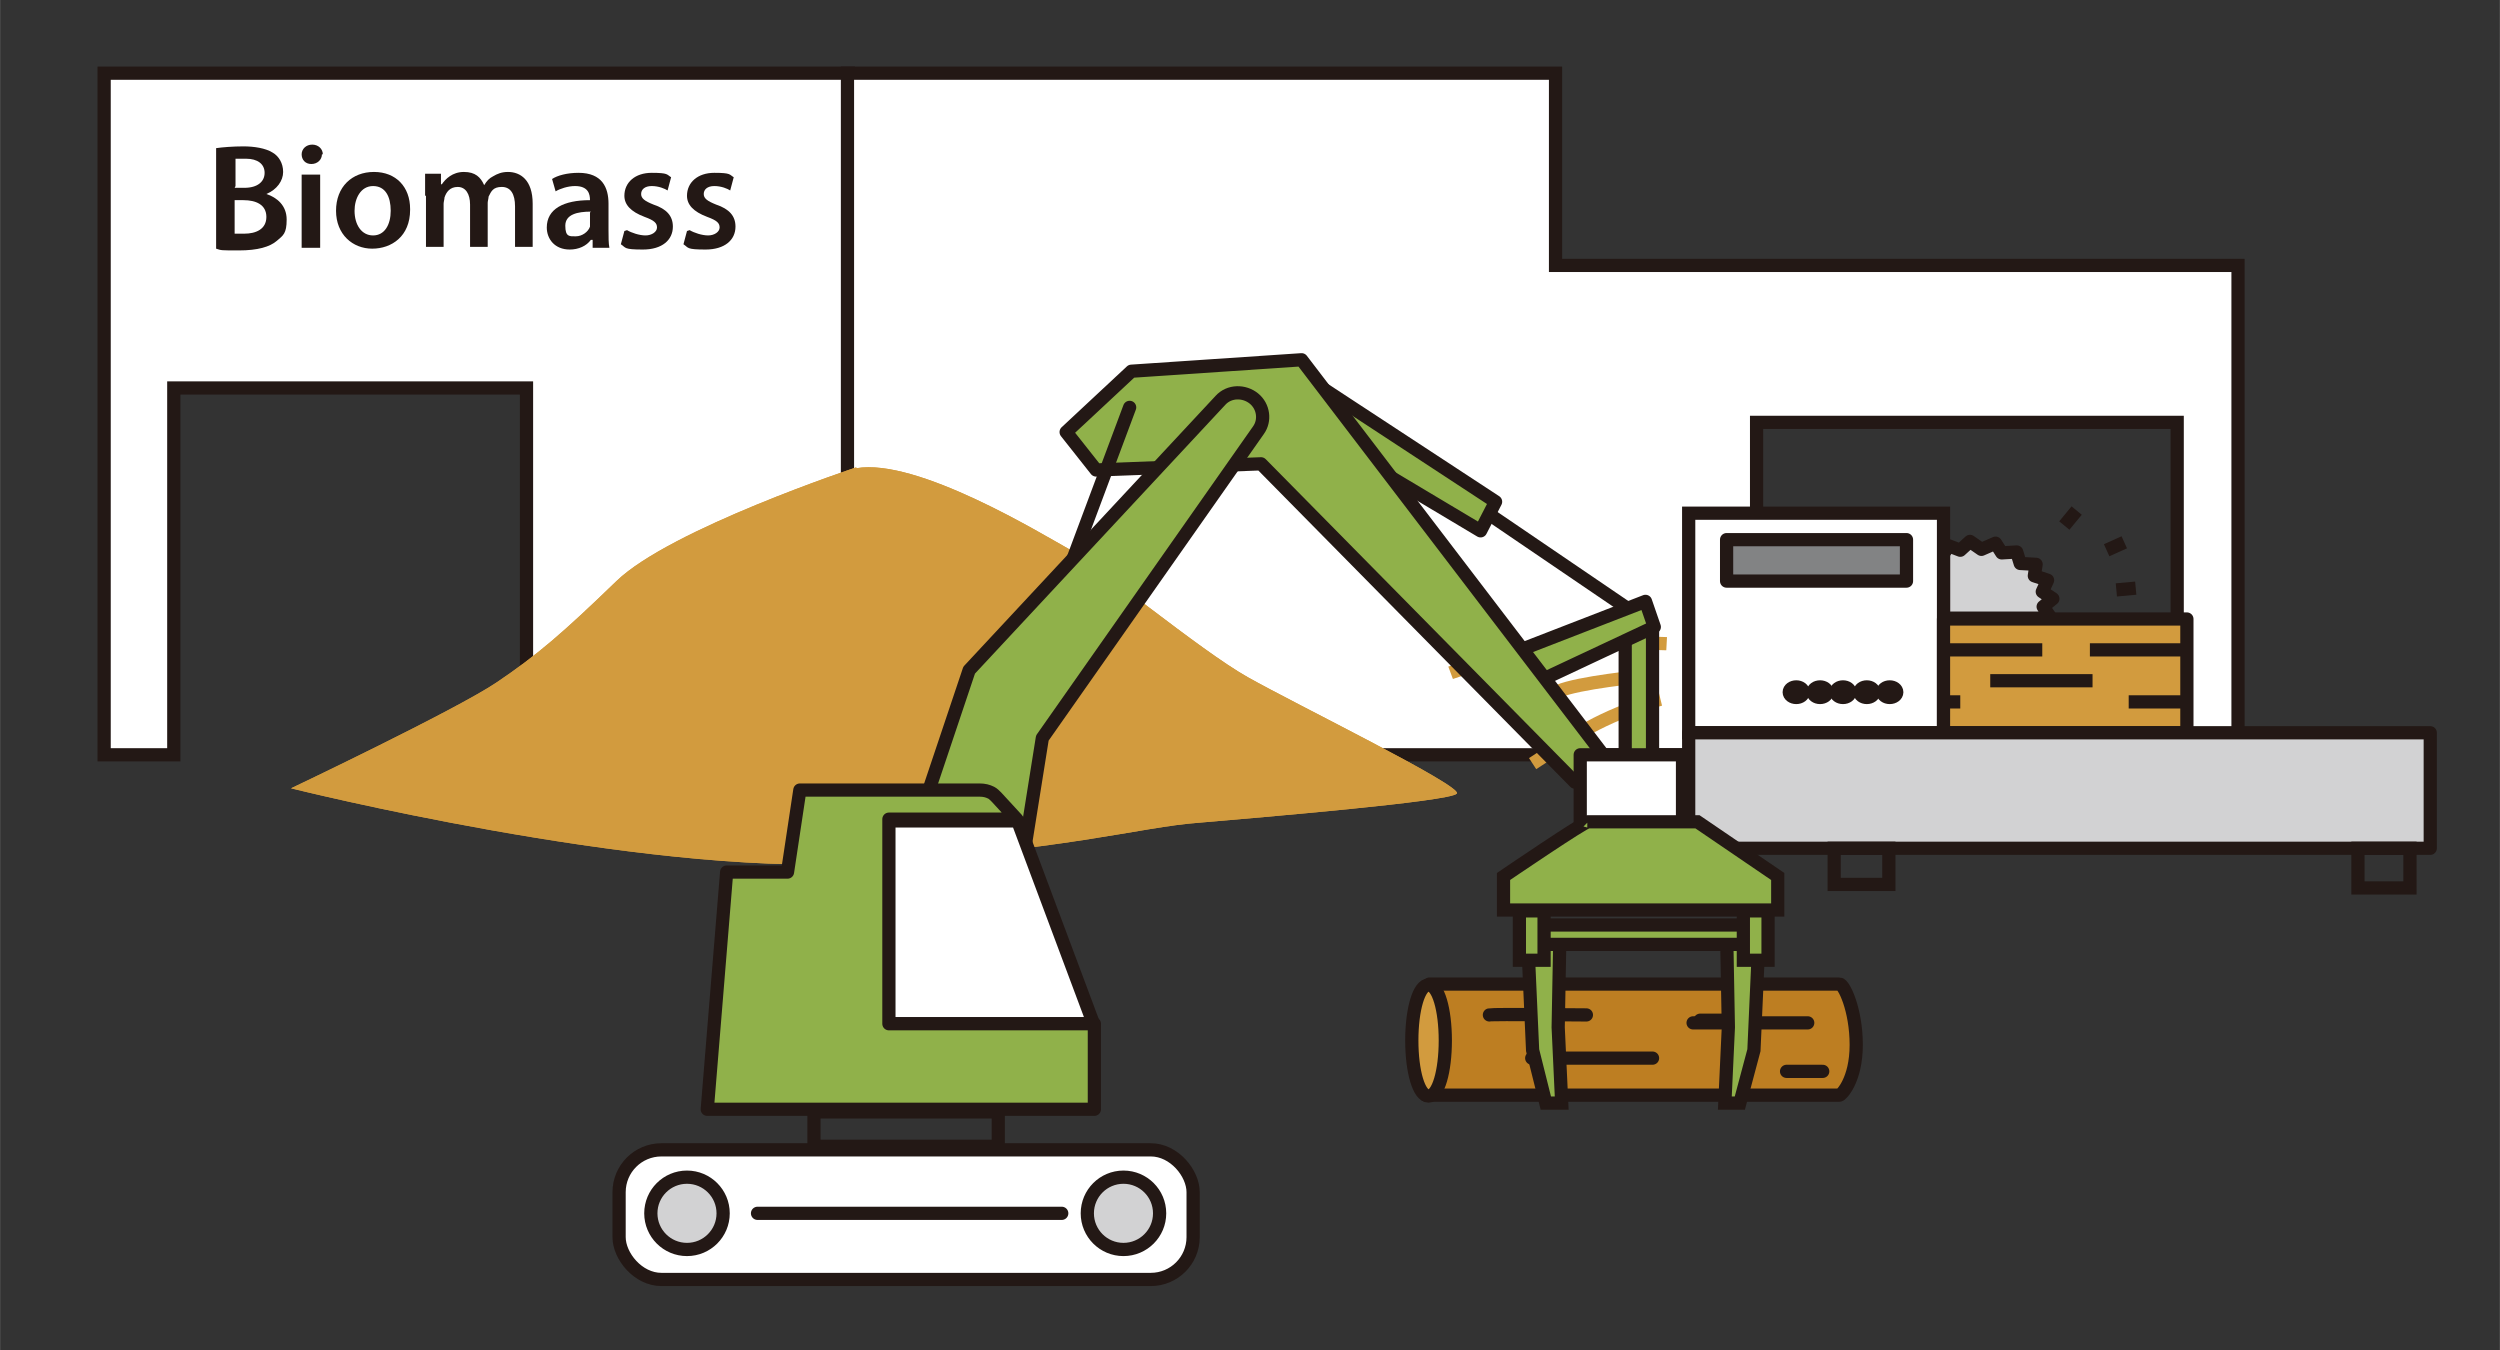 <?xml version="1.0" encoding="UTF-8"?>
<svg xmlns="http://www.w3.org/2000/svg" width="100mm" height="54mm" xmlns:xlink="http://www.w3.org/1999/xlink" version="1.1" viewBox="0 0 283.5 153.1">
  <rect x="0" y="0" width="283.5" height="153.1" fill="#333333" stroke="none"/>
  <!-- Generator: Adobe Illustrator 29.2.1, SVG Export Plug-In . SVG Version: 2.1.0 Build 116)  -->
  <defs>
    <style>
      .st0, .st1, .st2, .st3, .st4, .st5, .st6, .st7, .st8, .st9, .st10, .st11, .st12, .st13, .st14, .st15, .st16, .st17, .st18, .st19, .st20, .st21, .st22, .st23, .st24, .st25, .st26, .st27, .st28, .st29, .st30, .st31, .st32, .st33, .st34, .st35, .st36, .st37, .st38, .st39, .st40, .st41, .st42, .st43, .st44, .st45, .st46, .st47, .st48, .st49, .st50, .st51, .st52, .st53, .st54, .st55, .st56, .st57, .st58, .st59, .st60, .st61, .st62, .st63, .st64, .st65, .st66 {
        stroke: #231815;
      }

      .st0, .st1, .st14, .st15, .st16, .st17, .st18, .st20, .st67, .st23, .st68, .st24, .st69, .st25, .st70, .st26, .st71, .st72, .st73, .st30, .st74, .st75, .st40, .st41, .st42, .st43, .st44, .st45, .st46, .st47, .st49, .st50, .st51, .st52, .st53, .st54, .st55, .st56, .st58, .st59, .st76, .st60, .st61, .st77, .st62, .st63, .st66 {
        stroke-linejoin: round;
      }

      .st0, .st1, .st14, .st15, .st16, .st17, .st18, .st20, .st67, .st68, .st78, .st69, .st25, .st70, .st71, .st72, .st73, .st74, .st75, .st40, .st41, .st43, .st44, .st45, .st46, .st47, .st49, .st50, .st51, .st52, .st53, .st54, .st55, .st58, .st59, .st76, .st79, .st60, .st61, .st77, .st62, .st63, .st66 {
        stroke-linecap: round;
      }

      .st0, .st12, .st72, .st42 {
        stroke-width: 2.9px;
      }

      .st0, .st45, .st46, .st47, .st57, .st59 {
        fill: #90b14a;
      }

      .st1, .st26, .st40, .st41, .st62, .st66 {
        stroke-width: 1.9px;
      }

      .st1, .st26, .st49 {
        fill: #d3d3d3;
      }

      .st2 {
        fill: url(#_名称未設定グラデーション_218);
      }

      .st2, .st3, .st4, .st5, .st6, .st7, .st8, .st9, .st10, .st11, .st12, .st13, .st80, .st81, .st19, .st21, .st22, .st78, .st27, .st28, .st29, .st31, .st32, .st33, .st34, .st35, .st36, .st37, .st38, .st39, .st82, .st57, .st79, .st64, .st65 {
        stroke-miterlimit: 10;
      }

      .st2, .st3, .st4, .st5, .st6, .st7, .st8, .st9, .st10, .st11, .st17, .st21, .st23, .st69, .st27, .st29, .st31, .st32, .st33, .st34, .st35, .st36, .st37, .st38, .st39, .st46, .st50, .st52, .st55, .st76, .st60, .st77 {
        stroke-width: .7px;
      }

      .st3 {
        fill: url(#_名称未設定グラデーション_214);
      }

      .st4 {
        fill: url(#_名称未設定グラデーション_219);
      }

      .st5 {
        fill: url(#_名称未設定グラデーション_211);
      }

      .st6 {
        fill: url(#_名称未設定グラデーション_212);
      }

      .st7 {
        fill: url(#_名称未設定グラデーション_217);
      }

      .st8 {
        fill: url(#_名称未設定グラデーション_215);
      }

      .st9 {
        fill: url(#_名称未設定グラデーション_210);
      }

      .st10 {
        fill: url(#_名称未設定グラデーション_213);
      }

      .st11 {
        fill: url(#_名称未設定グラデーション_216);
      }

      .st83 {
        fill: #c39c61;
      }

      .st12, .st13, .st19, .st78, .st27, .st72, .st28, .st75, .st40, .st51, .st52, .st53, .st54 {
        fill: #fff;
      }

      .st13 {
        stroke-width: 3px;
      }

      .st80 {
        stroke: #d29b3e;
      }

      .st80, .st81, .st14, .st15, .st16, .st17, .st18, .st21, .st67, .st22, .st68, .st69, .st71, .st73, .st56, .st58, .st79, .st64, .st65, .st66 {
        fill: none;
      }

      .st80, .st14, .st22, .st78, .st24, .st71, .st28, .st73, .st43, .st44, .st45, .st48, .st82, .st51, .st57, .st79, .st61, .st63 {
        stroke-width: 1.5px;
      }

      .st84 {
        fill: url(#linear-gradient2);
      }

      .st85 {
        fill: url(#linear-gradient1);
      }

      .st86 {
        fill: url(#linear-gradient3);
      }

      .st81 {
        stroke: #d8281c;
      }

      .st81, .st54 {
        stroke-width: 1px;
      }

      .st87 {
        fill: #2f302f;
      }

      .st15, .st20, .st25, .st49, .st53, .st56 {
        stroke-width: 1.6px;
      }

      .st16 {
        stroke-width: 1.4px;
      }

      .st18 {
        stroke-width: .6px;
      }

      .st19, .st30, .st59, .st64 {
        stroke-width: 1.9px;
      }

      .st88 {
        fill: #eab628;
      }

      .st20, .st62 {
        fill: #848484;
      }

      .st67 {
        stroke-width: .7px;
      }

      .st67, .st68, .st69, .st70, .st72, .st74, .st75, .st76, .st77 {
        stroke: #070001;
      }

      .st23, .st24, .st26, .st30, .st42 {
        stroke-linecap: square;
      }

      .st23, .st24, .st30, .st42, .st55 {
        fill: #d2d2d3;
      }

      .st68 {
        stroke-width: 1.2px;
      }

      .st78, .st79 {
        stroke: #c96b50;
      }

      .st89 {
        fill: url(#linear-gradient);
      }

      .st25, .st41 {
        fill: #96b947;
      }

      .st90 {
        fill: #eacf2f;
      }

      .st70 {
        fill: #eccf55;
      }

      .st70, .st65 {
        stroke-width: 1.8px;
      }

      .st71 {
        stroke: #37a0d3;
      }

      .st91, .st61 {
        fill: #d29b3e;
      }

      .st92 {
        fill: #8c6e30;
      }

      .st93 {
        fill: #231815;
      }

      .st73 {
        stroke: #1b78af;
      }

      .st29 {
        fill: url(#_名称未設定グラデーション_2);
      }

      .st74 {
        fill: #fbecb3;
      }

      .st74, .st75 {
        stroke-width: 1.5px;
      }

      .st31 {
        fill: url(#_名称未設定グラデーション_26);
      }

      .st32 {
        fill: url(#_名称未設定グラデーション_21);
      }

      .st33 {
        fill: url(#_名称未設定グラデーション_23);
      }

      .st34 {
        fill: url(#_名称未設定グラデーション_22);
      }

      .st35 {
        fill: url(#_名称未設定グラデーション_29);
      }

      .st36 {
        fill: url(#_名称未設定グラデーション_28);
      }

      .st37 {
        fill: url(#_名称未設定グラデーション_27);
      }

      .st38 {
        fill: url(#_名称未設定グラデーション_25);
      }

      .st39 {
        fill: url(#_名称未設定グラデーション_24);
      }

      .st94 {
        fill: #717071;
      }

      .st43 {
        fill: #bd7e22;
      }

      .st95 {
        fill: #f39800;
      }

      .st44 {
        fill: #e8d4bb;
      }

      .st96 {
        fill: #eaa520;
      }

      .st47 {
        stroke-width: .8px;
      }

      .st48 {
        fill: #89b929;
      }

      .st97 {
        fill: #c0a03c;
      }

      .st50 {
        fill: #fffef3;
      }

      .st98 {
        fill: #e1b927;
      }

      .st82 {
        fill: #306cad;
        stroke: #3f1f36;
      }

      .st99 {
        fill: #070001;
      }

      .st58 {
        stroke-width: 2px;
      }

      .st76 {
        fill: #fffcf9;
      }

      .st100 {
        fill: #284f7b;
      }

      .st101 {
        display: none;
      }

      .st102 {
        fill: #9f9e9f;
      }

      .st60, .st63 {
        fill: #828384;
      }

      .st77 {
        fill: #1c2a55;
      }

      .st103 {
        fill: #d7a62e;
      }
    </style>
    <linearGradient id="_名称未設定グラデーション_2" data-name="名称未設定グラデーション 2" x1="44.4" y1="84.9" x2="50.9" y2="84.9" gradientUnits="userSpaceOnUse">
      <stop offset="0" stop-color="#fff"/>
      <stop offset="1" stop-color="#231815"/>
    </linearGradient>
    <linearGradient id="_名称未設定グラデーション_21" data-name="名称未設定グラデーション 2" x1="38" y1="85.1" x2="42.9" y2="85.1" xlink:href="#_名称未設定グラデーション_2"/>
    <linearGradient id="_名称未設定グラデーション_22" data-name="名称未設定グラデーション 2" x1="48.1" y1="85.6" x2="53.6" y2="85.6" xlink:href="#_名称未設定グラデーション_2"/>
    <linearGradient id="_名称未設定グラデーション_23" data-name="名称未設定グラデーション 2" x1="41.2" y1="85.6" x2="46.4" y2="85.6" xlink:href="#_名称未設定グラデーション_2"/>
    <linearGradient id="_名称未設定グラデーション_24" data-name="名称未設定グラデーション 2" x1="34.9" y1="89.6" x2="40.8" y2="89.6" xlink:href="#_名称未設定グラデーション_2"/>
    <linearGradient id="_名称未設定グラデーション_25" data-name="名称未設定グラデーション 2" x1="38.7" y1="88.9" x2="46.8" y2="88.9" xlink:href="#_名称未設定グラデーション_2"/>
    <linearGradient id="_名称未設定グラデーション_26" data-name="名称未設定グラデーション 2" x1="43.6" y1="88.1" x2="50.8" y2="88.1" xlink:href="#_名称未設定グラデーション_2"/>
    <linearGradient id="_名称未設定グラデーション_27" data-name="名称未設定グラデーション 2" x1="49.3" y1="88.5" x2="55.6" y2="88.5" xlink:href="#_名称未設定グラデーション_2"/>
    <linearGradient id="_名称未設定グラデーション_28" data-name="名称未設定グラデーション 2" x1="53.3" y1="89.9" x2="58.8" y2="89.9" xlink:href="#_名称未設定グラデーション_2"/>
    <linearGradient id="_名称未設定グラデーション_29" data-name="名称未設定グラデーション 2" x1="37.8" y1="92.2" x2="45.5" y2="92.2" xlink:href="#_名称未設定グラデーション_2"/>
    <linearGradient id="_名称未設定グラデーション_210" data-name="名称未設定グラデーション 2" x1="43.8" y1="92.3" x2="51.1" y2="92.3" xlink:href="#_名称未設定グラデーション_2"/>
    <linearGradient id="_名称未設定グラデーション_211" data-name="名称未設定グラデーション 2" x1="27.8" y1="96.8" x2="35.9" y2="96.8" xlink:href="#_名称未設定グラデーション_2"/>
    <linearGradient id="_名称未設定グラデーション_212" data-name="名称未設定グラデーション 2" x1="30.2" y1="92.5" x2="37.5" y2="92.5" xlink:href="#_名称未設定グラデーション_2"/>
    <linearGradient id="_名称未設定グラデーション_213" data-name="名称未設定グラデーション 2" x1="34.5" y1="96.1" x2="41.6" y2="96.1" xlink:href="#_名称未設定グラデーション_2"/>
    <linearGradient id="_名称未設定グラデーション_214" data-name="名称未設定グラデーション 2" x1="39.3" y1="96.9" x2="47.9" y2="96.9" xlink:href="#_名称未設定グラデーション_2"/>
    <linearGradient id="_名称未設定グラデーション_215" data-name="名称未設定グラデーション 2" x1="45.8" y1="96.6" x2="52.2" y2="96.6" xlink:href="#_名称未設定グラデーション_2"/>
    <linearGradient id="_名称未設定グラデーション_216" data-name="名称未設定グラデーション 2" x1="51.3" y1="97.2" x2="59" y2="97.2" xlink:href="#_名称未設定グラデーション_2"/>
    <linearGradient id="_名称未設定グラデーション_217" data-name="名称未設定グラデーション 2" x1="56.8" y1="96.5" x2="63" y2="96.5" xlink:href="#_名称未設定グラデーション_2"/>
    <linearGradient id="_名称未設定グラデーション_218" data-name="名称未設定グラデーション 2" x1="55.3" y1="92.5" x2="61.2" y2="92.5" xlink:href="#_名称未設定グラデーション_2"/>
    <linearGradient id="_名称未設定グラデーション_219" data-name="名称未設定グラデーション 2" x1="46.9" y1="92.9" x2="56.3" y2="92.9" xlink:href="#_名称未設定グラデーション_2"/>
    <linearGradient id="linear-gradient" x1="145.1" y1="87.7" x2="139.4" y2="87.7" gradientUnits="userSpaceOnUse">
      <stop offset="0" stop-color="#ebb696"/>
      <stop offset="0" stop-color="#e8ae8f"/>
      <stop offset=".4" stop-color="#e1977a"/>
      <stop offset=".7" stop-color="#dd896e"/>
      <stop offset="1" stop-color="#dc856a"/>
    </linearGradient>
    <linearGradient id="linear-gradient1" x1="133.7" y1="79" x2="138.6" y2="83.9" gradientUnits="userSpaceOnUse">
      <stop offset="0" stop-color="#ebb696"/>
      <stop offset=".4" stop-color="#eab393"/>
      <stop offset=".6" stop-color="#e7ab8c"/>
      <stop offset=".8" stop-color="#e39c7f"/>
      <stop offset="1" stop-color="#dd886d"/>
      <stop offset="1" stop-color="#dc856a"/>
    </linearGradient>
    <linearGradient id="linear-gradient2" x1="-74.2" y1="513" x2="-79.1" y2="513" gradientTransform="translate(-133.9 -374.3) rotate(-37.1)" xlink:href="#linear-gradient"/>
    <linearGradient id="linear-gradient3" x1="141.2" y1="76.7" x2="133.4" y2="76.7" xlink:href="#linear-gradient1"/>
  </defs>
  <g id="_レイヤー_1" data-name="レイヤー_1" class="st101">
    <g>
      <g>
        <path class="st25" d="M212.2,36.4v73s12.1,0,12.1,0c0-9.3,7.5-16.8,16.8-16.8,9.3,0,16.8,7.5,16.8,16.8h12.3c3,0,5.4-2.4,5.4-5.4v-5.3s-5.3,0-5.3,0c-1.3,0-2.4-1.1-2.4-2.4v-4.9c0-1.3,1.1-2.4,2.4-2.4h5.3s0-10.4,0-10.4h-44.8c-2,0-3.6-1.6-3.6-3.6v-22.1c0-2,1.6-3.6,3.6-3.6h31.4s-10.2-10.2-10.2-10.2c-1.7-1.7-4.1-2.7-6.6-2.7h-33.2Z"/>
        <path class="st15" d="M227.1,53v22.1c0,2,1.6,3.6,3.6,3.6h44.8s0-12.1,0-12.1c0-2.5-1-4.8-2.7-6.6l-10.6-10.6h-31.4c-2,0-3.6,1.6-3.6,3.6Z"/>
        <rect class="st15" x="267.9" y="89.1" width="11.4" height="9.6" rx="2.4" ry="2.4"/>
        <rect class="st15" x="12.1" y="79.4" width="188.5" height="10.5" rx="5.2" ry="5.2"/>
        <path class="st20" d="M28.5,89.9v9.2c1.6-.6,3.4-1,5.2-1,6.9,0,12.7,4.9,14,11.4h7.5c1.4-6.5,7.1-11.4,14-11.4,6.9,0,12.7,4.9,14,11.4h8.5c1.4-6.5,7.1-11.4,14-11.4,6.9,0,12.7,4.9,14,11.4h42.6c1.4-6.5,7.1-11.4,14-11.4,1.8,0,3.6.4,5.2,1v-9.2s-153.2,0-153.2,0Z"/>
        <line class="st56" x1="179.1" y1="88.8" x2="179.1" y2="79.4"/>
        <rect class="st95" x="213.8" y="83.4" width="60.1" height="3.7" transform="translate(487.8 170.5) rotate(-180)"/>
        <path class="st53" d="M91.4,112.4c0,8.8,7.9,15.7,17,14.1,4.7-.9,8.8-4.2,10.6-8.6,1.2-2.9,1.3-5.8.8-8.4-1.4-6.5-7.1-11.4-14-11.4-6.9,0-12.7,4.9-14,11.4-.2.9-.3,1.9-.3,2.9Z"/>
        <path class="st53" d="M54.9,112.4c0,7.9,6.4,14.3,14.3,14.3,7.9,0,14.3-6.4,14.3-14.3,0-1-.1-2-.3-2.9-1.4-6.5-7.1-11.4-14-11.4-6.9,0-12.7,4.9-14,11.4-.2.9-.3,1.9-.3,2.9Z"/>
        <path class="st53" d="M19.4,112.4c0,7.9,6.4,14.3,14.3,14.3,7.9,0,14.3-6.4,14.3-14.3,0-1-.1-2-.3-2.9-1.4-6.5-7.1-11.4-14-11.4-1.8,0-3.6.4-5.2,1-5.3,2.1-9.1,7.3-9.1,13.3Z"/>
        <path class="st20" d="M158.3,93v12.8c0,2,1.6,3.6,3.6,3.6h.5c0-9.3,7.5-16.8,16.8-16.8,9.3,0,16.8,7.5,16.8,16.8h43.5s2.8-16.9,2.8-16.9l-30.1-3.1h-50.3c-2,0-3.6,1.6-3.6,3.6Z"/>
        <path class="st53" d="M162.7,106.1c-2.2,11.8,7.9,22,19.8,19.7,6.6-1.3,11.9-6.6,13.2-13.2,2.2-11.8-7.9-22-19.7-19.7-6.6,1.3-11.9,6.6-13.2,13.2Z"/>
        <circle class="st53" cx="241.1" cy="109.4" r="16.8"/>
      </g>
      <rect class="st49" x="2" y="47.2" width="199.2" height="33.2" transform="translate(203.2 127.5) rotate(-180)"/>
      <rect class="st49" x="200.9" y="25.6" width="5" height="54.8" transform="translate(406.7 105.9) rotate(-180)"/>
    </g>
  </g>
  <g id="_レイヤー_2" data-name="レイヤー_2" class="st101">
    <g>
      <path class="st41" d="M204.8,30.6v83.4s14.1,0,14.1,0c0-10.6,8.4-19.2,18.8-19.2s18.8,8.6,18.8,19.2h13.8c3.4,0,6.1-2.8,6.1-6.2v-6s-5.9,0-5.9,0c-1.5,0-2.6-1.2-2.6-2.7v-5.6c0-1.5,1.2-2.7,2.6-2.7h5.9s0-11.9,0-11.9h-50.2c-2.2,0-4.1-1.9-4.1-4.2v-25.2c0-2.3,1.8-4.1,4.1-4.1h35.2s-11.4-11.7-11.4-11.7c-2-2-4.6-3.1-7.4-3.1h-37.8Z"/>
      <path class="st66" d="M222.1,49.5v25.2c0,2.3,1.8,4.2,4.1,4.2h50.2s0-13.8,0-13.8c0-2.8-1.1-5.5-3.1-7.5l-11.9-12.2h-35.2c-2.2,0-4.1,1.9-4.1,4.1Z"/>
      <ellipse class="st40" cx="237.7" cy="114" rx="18.8" ry="19.2"/>
      <path class="st66" d="M267.8,93.5v5.6c0,1.5,1.2,2.7,2.6,2.7h7.5c1.5,0,2.6-1.2,2.6-2.7v-5.6c0-1.5-1.2-2.7-2.6-2.7h-7.5c-1.5,0-2.6,1.2-2.6,2.7Z"/>
      <ellipse class="st40" cx="98.2" cy="114" rx="18.8" ry="19.2"/>
      <ellipse class="st40" cx="51.8" cy="114" rx="18.8" ry="19.2"/>
      <path class="st62" d="M9.6,86.8v27.2s23.5,0,23.5,0c0-10.6,8.4-19.2,18.8-19.2,10.4,0,18.8,8.6,18.8,19.2h8.8c0-10.6,8.4-19.2,18.8-19.2,10.4,0,18.8,8.6,18.8,19.2h87.8s0-27.2,0-27.2H9.6Z"/>
      <rect class="st95" x="207" y="83.9" width="67.8" height="4.6" transform="translate(481.7 172.4) rotate(-180)"/>
      <polyline class="st26" points="197.5 86.8 2.8 86.8 2.8 51.5 197.2 51.5"/>
      <path class="st26" d="M204.8,86.3"/>
      <rect class="st26" x="197.8" y="24.5" width="7.1" height="62.1" transform="translate(402.8 111.2) rotate(-180)"/>
    </g>
  </g>
  <g id="_レイヤー_3" data-name="レイヤー_3" class="st101">
    <g>
      <path class="st41" d="M201.6,48.3v83.4s14.1,0,14.1,0c0-10.6,8.4-19.2,18.8-19.2,10.4,0,18.8,8.6,18.8,19.2h13.8c3.4,0,6.1-2.8,6.1-6.2v-6s-5.9,0-5.9,0c-1.5,0-2.6-1.2-2.6-2.7v-5.6c0-1.5,1.2-2.7,2.6-2.7h5.9s0-11.9,0-11.9h-50.2c-2.2,0-4.1-1.9-4.1-4.2v-25.2c0-2.3,1.8-4.1,4.1-4.1h35.2s-11.4-11.7-11.4-11.7c-2-2-4.6-3.1-7.4-3.1h-37.8Z"/>
      <path class="st66" d="M218.9,67.2v25.2c0,2.3,1.8,4.2,4.1,4.2h50.2s0-13.8,0-13.8c0-2.8-1.1-5.5-3.1-7.5l-11.9-12.2h-35.2c-2.2,0-4.1,1.9-4.1,4.1Z"/>
      <ellipse class="st40" cx="234.6" cy="131.7" rx="18.8" ry="19.2"/>
      <path class="st66" d="M264.6,111.2v5.6c0,1.5,1.2,2.7,2.6,2.7h7.5c1.5,0,2.6-1.2,2.6-2.7v-5.6c0-1.5-1.2-2.7-2.6-2.7h-7.5c-1.5,0-2.6,1.2-2.6,2.7Z"/>
      <ellipse class="st40" cx="95" cy="131.7" rx="18.8" ry="19.2"/>
      <ellipse class="st40" cx="48.7" cy="131.7" rx="18.8" ry="19.2"/>
      <path class="st62" d="M18.1,104.7v27s11.8,0,11.8,0c0-10.6,8.4-19.2,18.8-19.2,10.4,0,18.8,8.6,18.8,19.2h8.8c0-10.6,8.4-19.2,18.8-19.2s18.8,8.6,18.8,19.2h87.8s0-27,0-27H18.1Z"/>
      <path class="st1" d="M1.9,31.9v63c0,5.3,4.2,9.6,9.4,9.6h190.3s0-72.6,0-72.6c0-5.3-4.2-9.6-9.4-9.6H11.3c-5.2,0-9.4,4.3-9.4,9.6Z"/>
      <rect class="st95" x="203.5" y="101.6" width="67.8" height="4.6" transform="translate(474.8 207.7) rotate(-180)"/>
    </g>
  </g>
  <g id="_レイヤー_4" data-name="レイヤー_4" class="st101">
    <g>
      <g>
        <rect class="st13" x="26.3" y="16.5" width="240.5" height="117.1"/>
        <rect class="st12" x="2.8" y="64.9" width="109.3" height="21.9"/>
        <g>
          <rect class="st12" x="41.9" y="29" width="19.3" height="24.8"/>
          <rect class="st12" x="61.1" y="29" width="19.3" height="24.8"/>
        </g>
        <g>
          <rect class="st12" x="41.9" y="93" width="19.3" height="40.6"/>
          <rect class="st12" x="61.1" y="93" width="19.3" height="40.6"/>
        </g>
        <g>
          <rect class="st12" x="98.8" y="29" width="19.3" height="24.8"/>
          <rect class="st12" x="118" y="29" width="19.3" height="24.8"/>
        </g>
        <g>
          <rect class="st12" x="155.7" y="29" width="19.3" height="24.8"/>
          <rect class="st12" x="174.9" y="29" width="19.3" height="24.8"/>
        </g>
        <g>
          <rect class="st12" x="212.6" y="29" width="19.3" height="24.8"/>
          <rect class="st12" x="231.8" y="29" width="19.3" height="24.8"/>
        </g>
        <path class="st0" d="M106.3,139.9"/>
        <rect class="st12" x="233.8" y="84.1" width="46.8" height="13.5"/>
        <rect class="st12" x="251" y="97.7" width="16.1" height="35.4"/>
      </g>
      <g>
        <path class="st0" d="M199,91.3v44.5h38.1v-16.9l-8.3-4.7-8.5-18.3c-1.3-2.9-4.2-4.7-7.4-4.7-5.6,0-13.7.1-13.8,0Z"/>
        <circle class="st12" cx="220.6" cy="135.5" r="9.9" transform="translate(49.8 330) rotate(-80.3)"/>
        <rect class="st0" x="106.3" y="120.8" width="92.8" height="14.8"/>
        <path class="st42" d="M109.1,75.9h87.2c1.6,0,2.8,1.3,2.8,2.8v44.9h-92.9v-44.9c0-1.6,1.3-2.8,2.8-2.8Z"/>
        <circle class="st12" cx="123.8" cy="135.5" r="9.9" transform="translate(-38.1 222) rotate(-75.7)"/>
        <path class="st72" d="M228,113.3h-18.1c-1.5,0-2.6-1.7-2.6-3.8v-9.6c0-2.1,1.2-3.8,2.6-3.8h10.4l7.7,17.1Z"/>
      </g>
    </g>
  </g>
  <g id="_レイヤー_5" data-name="レイヤー_5" class="st101">
    <g>
      <g>
        <polyline class="st21" points="73.2 109.4 72.4 110.4 71.4 109.6"/>
        <polygon class="st29" points="47.2 82.3 44.4 84.1 45.3 87.4 48 87.3 50.9 85.1 50.1 83.3 47.2 82.3"/>
        <path class="st32" d="M39.6,82.5l-1.6,1.4v2.6s3.2,1.4,3.3,1.2,1.5-2.2,1.5-2.2l-.2-1.5-3.1-1.4Z"/>
        <polygon class="st34" points="48.8 83.5 50.6 83.5 53.6 84.7 52.5 87.1 49.5 87.7 48.1 85.4 48.8 83.5"/>
        <polygon class="st33" points="42.9 83.1 41.2 84.8 43.6 88.1 45.8 85.7 46.4 84.3 44.9 83.5 42.9 83.1"/>
        <path class="st39" d="M36.4,85.8l-1.6,2.5s.4,3.1.6,3.1,2.4,2,2.4,2l2.6-2.3.4-2.6-1.4-2.1-2.9-.6Z"/>
        <polygon class="st38" points="42 86.5 38.7 88.1 41.6 91 46.2 91.5 46.8 88.8 44.3 86.3 42 86.5"/>
        <polygon class="st31" points="47.2 85.5 43.6 86.9 44 89.2 47.3 90.7 49.8 90.7 50.8 87.7 47.2 85.5"/>
        <path class="st37" d="M51.3,85.3l-2.1,2.7s2.3,3.5,2.5,3.3,2.9.3,2.9.3l.9-2.8-.6-2.9-3.6-.6Z"/>
        <polygon class="st36" points="58.8 91.7 55.1 92.9 53.3 88.7 56.5 87 58.8 88.9 58.8 91.7"/>
        <polygon class="st35" points="37.8 93.4 41.4 95.2 45.5 93.3 42.7 89.2 38.3 90 37.8 93.4"/>
        <path class="st9" d="M43.8,91.1l1,3.5s1.9,1.6,2.3,1.3,4.1-3,4.1-3l-2.9-4.2-4.4,2.4Z"/>
        <polygon class="st5" points="30.1 94.1 27.8 98.5 32.3 99.6 35.9 98.6 35.6 95.1 30.1 94.1"/>
        <polygon class="st6" points="33.2 89.9 30.2 94.4 34.6 95.1 37.5 92.7 37.5 90.6 33.2 89.9"/>
        <path class="st10" d="M36.4,99.6c0-.2-1.9-4.8-1.9-4.8l3.7-2.1,3.4,2.4-1.9,4.3-3.3.3Z"/>
        <polygon class="st3" points="46.6 99.1 47.9 96.6 45.2 93.8 41.2 94.5 39.5 98.2 39.3 99.9 46.6 99.1"/>
        <path class="st8" d="M51.8,99.1s-5.1.6-5,.4-1-2.5-1-2.5l.9-2.3,3.2-1.3,2.3,1.8-.4,3.8Z"/>
        <polygon class="st11" points="59 99.2 51.3 99.6 51.3 96 56.6 94.9 59 99.2"/>
        <polygon class="st7" points="62.9 99.2 58 99.6 56.8 96.4 58.1 93.4 63 94.7 62.9 99.2"/>
        <polygon class="st2" points="59.1 95.2 61.2 94.2 61.1 91.3 56.6 89.6 55.3 91.2 55.8 95.3 59.1 95.2"/>
        <polygon class="st4" points="52.8 96.5 56.3 94.6 55.1 90 50.2 89.2 46.9 95.2 52.8 96.5"/>
        <path class="st77" d="M84.5,81.3l-10.6-5.6-9.1-4.8v29.4H26.9v-29.3l-9.1,4.8-10.6,5.6c-3.3,1.7-4.6,5.8-3,9.1l10.6,22.1c.4-.3.8-.6,1.1-.9,1.8-1.5,4.4-1.5,6.2,0,2.8,2.4,6.4,3.8,10.4,3.8s7.6-1.4,10.4-3.8c1.8-1.5,4.4-1.5,6.2,0,2.8,2.4,6.4,3.8,10.4,3.8s7.6-1.4,10.4-3.8c1.8-1.5,4.4-1.5,6.2,0,.4.3.7.6,1.1.9l10.6-22.1c1.6-3.4.3-7.4-3-9.1Z"/>
        <circle class="st76" cx="17.6" cy="84.8" r="2.8"/>
      </g>
      <g>
        <path class="st69" d="M5.5,115.4c3.4,0,6.6-1.1,9.3-3"/>
        <path class="st76" d="M77,112.5c2.6,1.9,5.8,3,9.3,3"/>
      </g>
    </g>
    <polyline class="st50" points="274.5 7.7 137.6 7.7 52 169.5 259.8 169.5"/>
    <g>
      <polygon class="st17" points="49.4 51.2 48.1 64.7 62.6 64.7 49.4 51.2"/>
      <path class="st58" d="M46.5,53.4s-1.4,10-1.5,11.1c-.2,2.2,1.4,4.1,7.6,4.4,6.2.3,12.5-.2,12.7-3.8s-3.1-6.6-7-9.6c-4.4-3.4-11-8.3-11-8.3l-.9,6.1Z"/>
      <polygon class="st55" points="105.9 89.2 100.2 89.2 100.2 85.9 101.6 84.3 101.6 75.4 104.5 75.4 104.5 84.3 105.9 85.9 105.9 89.2"/>
      <polygon class="st55" points="142.8 89.2 137.2 89.2 137.2 85.9 138.5 84.3 138.5 75.4 141.5 75.4 141.5 84.3 142.8 85.9 142.8 89.2"/>
      <rect class="st55" x="47.7" y="5.9" width="5.3" height="46.2" transform="translate(3.1 -4.8) rotate(5.6)"/>
      <rect class="st55" x="47" y="8.7" width="10.1" height="6.3" transform="translate(1.4 -5) rotate(5.6)"/>
      <polygon class="st55" points="114.6 55.8 58.4 28.8 58.4 22.1 114.6 49.1 114.6 55.8"/>
      <polygon class="st55" points="122.2 39 117.7 37.1 110.9 51.9 108.6 68.2 122.2 68.2 122.2 39"/>
      <path class="st55" d="M151.6,50.5h0v-.8l-33-28.2-51.7-8.3-18.4,10,4,2.1,14.8-8.7,84.3,36.3v-2.4ZM116.5,24.1l1.8.3,2.1,12.4-12.3-5.4,8.3-7.4ZM107,31l-31.4-13.7,39.4,6.6-8,7.1ZM120,25.7l26.2,22.4-23.9-10.5-2.3-12Z"/>
      <rect class="st55" x="42.9" y="19.5" width="15.8" height="9.1" transform="translate(2.6 -4.8) rotate(5.6)"/>
      <circle class="st55" cx="155" cy="52.4" r="6.8"/>
      <rect class="st55" x="105.2" y="55.1" width="20.4" height="7.7"/>
      <circle class="st52" cx="48.2" cy="64.7" r="2.1"/>
      <circle class="st52" cx="62.6" cy="64.7" r="2.1"/>
      <polyline class="st16" points="46.6 55.9 42.1 55.5 41.5 59.1"/>
      <polyline class="st16" points="45.7 63.5 41.2 63 40.6 66.5"/>
      <polyline class="st16" points="50.1 68.4 50.4 72.9 54 72.9"/>
      <polyline class="st16" points="57.4 68.4 57.7 72.9 61.3 72.9"/>
      <polyline class="st16" points="62.4 59.3 66 56.5 64 53.6"/>
      <polyline class="st16" points="55.8 53.9 58.8 50.6 56.3 48"/>
      <polygon class="st55" points="159.2 75.4 100 75.4 100 65.3 143.5 65.3 144.6 70.4 159.2 70.4 159.2 75.4"/>
    </g>
    <g>
      <line class="st81" x1="196.2" y1="103.1" x2="200.4" y2="103.1"/>
      <line class="st81" x1="242.2" y1="103.1" x2="246.5" y2="103.1"/>
      <g>
        <rect class="st46" x="239.7" y="83.4" width="10.9" height="8.3"/>
        <path class="st52" d="M242.8,73.1"/>
        <path class="st52" d="M239.7,90.1"/>
        <polyline class="st17" points="181.4 66.3 204.1 83.5 204.5 84.7 203.5 84.7 180.4 67"/>
        <polygon class="st46" points="246.8 79.1 181.8 66 183 59.9 247.9 74.2 246.8 79.1"/>
        <path class="st47" d="M247.5,78.4l-16.6,7.9-3.5-2.5,18.7-9.8c1-.3,2.1.2,2.4,1.2l.3.7c.3,1-.2,2.1-1.2,2.4Z"/>
        <path class="st46" d="M205.2,83.4l1.1.8c.3.2.4.7.2,1l-.7,1c-.2.3-.7.4-1,.2l-1.3-.7v-1.9l1.7-.4Z"/>
        <path class="st52" d="M210.5,86.9c.7.5.9,1.5.3,2.1-.5.6-1.3.8-2,.4-.5-.3-.8-.9-.7-1.5,0-.4,0-.8-.4-1.1l-1.7-1.2"/>
        <path class="st52" d="M208.1,96c.6,2.8-1.8,5.2-4.6,4.6s-2.5-1.4-2.8-2.8c-.6-2.8,1.8-5.2,4.6-4.6s2.5,1.4,2.8,2.8Z"/>
        <path class="st52" d="M232.5,96c.6,2.8-1.8,5.2-4.6,4.6s-2.5-1.4-2.8-2.8c-.6-2.8,1.8-5.2,4.6-4.6s2.5,1.4,2.8,2.8Z"/>
        <circle class="st52" cx="238.1" cy="96.9" r="3.8"/>
        <path class="st60" d="M210.6,96.9h-2.4c0-2.1-1.7-3.8-3.8-3.8s-3.8,1.7-3.8,3.8h-5.2l2.8-6.2s47.7-.2,48.9,0v6.2h-5.2c0-2.1-1.7-3.8-3.8-3.8s-3.8,1.7-3.8,3.8h-1.8c0-2.1-1.7-3.8-3.8-3.8s-3.8,1.7-3.8,3.8h-14.1"/>
        <path class="st46" d="M212.3,84.3v4c0,.6.5,1.2,1.2,1.2h12.5v-13.4h-7.9c-.2,0-.4,0-.6.2,0,0-.2.1-.3.2l-1.1,1.1h3.3c.3,0,.6.2.6.6v5.6c0,.3-.2.6-.6.6h-7.2Z"/>
        <path class="st52" d="M212.3,82.2v2.2h7.2c.3,0,.6-.2.6-.6v-5.6c0-.3-.2-.6-.6-.6h-3.3l-3.6,3.7c-.1.1-.2.3-.3.5,0,.1,0,.2,0,.3Z"/>
        <path class="st52" d="M211.2,81"/>
        <path class="st52" d="M216.2,75.5"/>
        <line class="st81" x1="198.3" y1="103.3" x2="198.3" y2="89.6"/>
        <polygon class="st46" points="248.9 85.6 240.8 85.6 232.3 89.5 227.1 89.5 227.1 83.6 243 77.8 248.9 77.8 248.9 85.6"/>
        <rect class="st46" x="196.8" y="89.1" width="3.1" height="5.2"/>
        <polyline class="st17" points="180.4 67 182.9 57.2 247.9 74.2"/>
        <polygon class="st46" points="179.4 68.2 181.4 68.6 183.8 65.3 188.2 66.2 190.4 58.2 180.1 55.9 179.4 68.2"/>
        <line class="st81" x1="244.4" y1="103.3" x2="244.4" y2="89.6"/>
        <rect class="st46" x="242.9" y="89.1" width="3.1" height="5.2"/>
      </g>
    </g>
    <g>
      <rect class="st52" x="242.1" y="50.6" width="7.4" height="2.3"/>
      <rect class="st52" x="240.2" y="50.2" width="2" height="4.5"/>
      <line class="st17" x1="229.3" y1="19.4" x2="220.5" y2="25.1"/>
      <polygon class="st46" points="228.6 19 229.3 20.5 240.5 14 239.5 12.1 228.6 19"/>
      <polygon class="st46" points="220 25.7 220.4 32.5 221.6 32.4 221.4 25.7 220 25.7"/>
      <polygon class="st46" points="227.9 26.2 220 25.2 219.9 26.6 227.2 27.7 227.9 26.2"/>
      <polygon class="st46" points="237.8 10.4 246.4 10.7 249.9 13.7 248.4 15.6 240 15.6 224.7 32.4 223.2 31 237.8 10.4"/>
      <line class="st16" x1="246.9" y1="12.9" x2="251.4" y2="24.8"/>
      <path class="st46" d="M252.4,35.9l-1-6.2-11-15.6c-.4-.5-.3-1.2.2-1.6h0c.5-.4,1.2-.4,1.7,0l12.8,13.7,2.2,6.7-4.9,3Z"/>
      <polygon class="st52" points="252.6 33.9 259.2 33.9 259.2 44.2 248.8 44.2 252.6 33.9"/>
      <rect class="st18" x="253.6" y="48.7" width="9.3" height="1.7"/>
      <path class="st46" d="M248.7,44.2v4.3h19.7l-1-12h-3.1l-.6-4.2h-9.1c-.2,0-.4,0-.6.2,0,0-.2.1-.3.2l-1.1,1.1h6.5v10.4s-10.5,0-10.5,0Z"/>
      <rect class="st54" x="243.7" y="50.6" width="29.2" height="6.6" rx="3.1" ry="3.1"/>
      <circle class="st23" cx="247.2" cy="53.8" r="1.9"/>
      <circle class="st23" cx="269.4" cy="53.8" r="1.9"/>
      <line class="st17" x1="250.4" y1="53.8" x2="265.8" y2="53.8"/>
      <rect class="st46" x="219.9" y="31" width="5.4" height="4.9" transform="translate(-.4 64.4) rotate(-16.4)"/>
      <path class="st46" d="M228.8,34.2l-9.5,2.8-1,5.8,4.3,2.8,9.5-2.8s-4.2-.6-5.2-3.3c-1-2.7,1.9-5.3,1.9-5.3Z"/>
      <path class="st46" d="M239.1,57.4h-2.9l2.4-3c.5-1.3.8-2.8.8-4.2v-5.8h1.7v5.9c0,1.5-.3,3-.8,4.3l-1.1,2.7Z"/>
    </g>
    <g>
      <polygon class="st46" points="192 140.1 190.3 140.1 186.3 123.9 187.9 123.9 192 140.1"/>
      <circle class="st46" cx="118.5" cy="133.1" r="2.3"/>
      <path class="st16" d="M196.5,134.3l-13.6-4.2h-54.5l-12.5,3.5v1.6l12.5,3.1h54.5l13.3-3s.4-1.2.2-1.1Z"/>
      <path class="st46" d="M201.6,111.1v10.7c0,.6-.5,1.1-1.1,1.1h-16.4c-.6,0-1.1-.5-1.1-1.1v-3.3h10.6c.3,0,.5-.2.5-.5v-6.9c0-.3-.2-.5-.5-.5h-7.5l1-1.1c0,0,.2-.2.3-.2.2,0,.6-.2.6-.2h11.8c1.1,0,1.9.9,1.9,1.9Z"/>
      <path class="st52" d="M194.1,117.9c0,.3-.2.5-.5.5h-10.6c0-.2,0-.3,0-.4,0-.2.1-.3.3-.5l2.8-7.1h7.5c.3,0,.5.2.5.5v6.9Z"/>
      <polygon class="st46" points="195.1 124.6 201 124.6 204.9 140.2 199.1 140.2 195.1 124.6"/>
      <rect class="st46" x="183.8" y="123" width="19.4" height="2"/>
      <path class="st54" d="M223.2,149h-39.2c-2.1,0-3.9-1.7-3.9-3.9h0c0-1.7,1.1-3.1,2.6-3.7l6.5-2.2h28.7c0,0,6.8,2.1,6.8,2.1,1.4.6,2.2,2,2.2,3.5v.3c0,2.1-1.7,3.9-3.9,3.9Z"/>
      <circle class="st23" cx="223.1" cy="145.4" r="1.9"/>
      <circle class="st23" cx="184.6" cy="145.4" r="1.9"/>
      <line class="st52" x1="187.9" y1="145.2" x2="219.6" y2="145.2"/>
      <path class="st27" d="M201.3,131.6"/>
      <line class="st17" x1="128.4" y1="130.1" x2="131.3" y2="138.2"/>
      <line class="st17" x1="134.5" y1="130.1" x2="131.6" y2="138.2"/>
      <line class="st17" x1="134.5" y1="130.1" x2="137.4" y2="138.2"/>
      <line class="st17" x1="140.6" y1="130.1" x2="137.7" y2="138.2"/>
      <line class="st17" x1="140.4" y1="130.1" x2="143.3" y2="138.2"/>
      <line class="st17" x1="146.5" y1="130.1" x2="143.6" y2="138.2"/>
      <line class="st17" x1="146.5" y1="130.1" x2="149.4" y2="138.2"/>
      <line class="st17" x1="152.7" y1="130.1" x2="149.8" y2="138.2"/>
      <line class="st17" x1="152.5" y1="130.1" x2="155.4" y2="138.2"/>
      <line class="st17" x1="158.7" y1="130.1" x2="155.8" y2="138.2"/>
      <line class="st17" x1="158.6" y1="130.1" x2="161.5" y2="138.2"/>
      <line class="st17" x1="164.8" y1="130.1" x2="161.9" y2="138.2"/>
      <line class="st17" x1="164.9" y1="130.1" x2="167.8" y2="138.2"/>
      <line class="st17" x1="171.1" y1="130.1" x2="168.2" y2="138.2"/>
      <line class="st17" x1="171" y1="130.1" x2="173.9" y2="138.2"/>
      <line class="st17" x1="177.2" y1="130.1" x2="174.3" y2="138.2"/>
      <line class="st17" x1="177.2" y1="130.1" x2="180.1" y2="138.2"/>
      <line class="st17" x1="183.4" y1="130.1" x2="180.5" y2="138.2"/>
      <line class="st17" x1="183.4" y1="130.1" x2="185.9" y2="137.2"/>
      <line class="st17" x1="188.2" y1="131.6" x2="186.2" y2="137.2"/>
      <line class="st17" x1="188.3" y1="131.9" x2="190" y2="136.7"/>
      <line class="st17" x1="191.5" y1="132.9" x2="190.2" y2="136.7"/>
      <line class="st17" x1="128.2" y1="130.1" x2="125.6" y2="137.2"/>
      <line class="st17" x1="123.3" y1="131.6" x2="125.3" y2="137.2"/>
      <line class="st17" x1="123.2" y1="131.9" x2="121.4" y2="136.7"/>
      <line class="st17" x1="119.9" y1="132.9" x2="121.2" y2="136.7"/>
      <path class="st17" d="M115.9,139.1v-5.4s-.1-2.1,2.6-2.8,104.4-19.1,104.4-19.1"/>
      <path class="st46" d="M121.3,131.5v5.9l-6.6-1.3v-3.2s6.8-1.1,6.6-1.4Z"/>
      <line class="st17" x1="223.3" y1="109.8" x2="118.5" y2="130.8"/>
      <polygon class="st46" points="219.5 128.9 220.6 129.1 224.4 109.9 223.3 109.8 219.5 128.9"/>
      <polygon class="st46" points="211.1 133.1 209.3 132.1 223 108.7 224.8 109.7 211.1 133.1"/>
      <rect class="st46" x="216.7" y="127.5" width="8" height="10.8"/>
      <polygon class="st46" points="221.3 137.1 191.5 137.1 196 131.6 221.3 131.6 221.3 137.1"/>
      <path class="st46" d="M117.2,138.4v2.3c0,.4-.3.7-.7.7h-1.2c-.4,0-.7-.3-.7-.7v-2.3h2.7Z"/>
      <path class="st17" d="M117.4,144.5c0,1-.9,1.7-1.9,1.5s-.9-.5-1.1-1.1c-.2-.8.2-1.5.8-1.8s.7-.6.7-1v-.7"/>
    </g>
    <g>
      <line class="st21" x1="173.7" y1="30.5" x2="168.4" y2="29.3"/>
      <path class="st46" d="M168.4,32.9s.2-3.6,0-4.2-1.4-.6-1.6,0-.8,6.4-.8,6.4"/>
      <path class="st46" d="M154.5,39.6l6.5,1.1c.9.2,1.7.2,2.3-.2s1.3-1.3.7-3-4.1-6.9-4.1-6.9c0,0,.3,4.7-.7,6.3s-4.7,2.6-4.7,2.6Z"/>
      <path class="st46" d="M174,37.7h24.3l2.5-2.5s-.8-5.3-1.4-5.9-7.8-2-7.8-2l-13.9,1.1-3.7,9.3Z"/>
      <polyline class="st27" points="182.7 20.3 180.9 28.2 180.9 32.7 188.7 32.7 191.6 30.7 191.6 20.3"/>
      <path class="st27" d="M188.8,22s0,2.7,0,3.8,0,1.1-.4,1.7c-.5.5-1.1.5-1.9.5h-3.7"/>
      <line class="st27" x1="181" y1="20.3" x2="192.6" y2="20.3"/>
      <polygon class="st46" points="178.8 35.6 178.7 29.6 176.4 29.5 167.7 33.2 163.1 38.5 163.6 40.5 169.2 36.2 170.3 35.4 175.6 34 178.8 35.6"/>
      <circle class="st27" cx="175.6" cy="37.7" r="4.3"/>
      <circle class="st23" cx="175.6" cy="37.7" r="1.6"/>
      <polyline class="st46" points="198.5 38.4 202.7 38.4 202.7 34.5 201.1 34.5 198.5 34.5"/>
      <circle class="st27" cx="195.1" cy="36.7" r="5.3"/>
      <circle class="st23" cx="195.1" cy="36.7" r="2"/>
      <line class="st46" x1="188.8" y1="37.7" x2="188.8" y2="32.7"/>
    </g>
  </g>
  <g id="_レイヤー_6" data-name="レイヤー_6" class="st101">
    <g>
      <polygon class="st19" points="215.3 59.7 215.3 16.1 52.6 16.1 52.6 129.7 272.1 129.7 272.1 59.7 215.3 59.7"/>
      <rect class="st30" x="205.5" y="106.7" width="66.6" height="23"/>
      <g>
        <rect class="st19" x="223" y="46.2" width="22.3" height="13.6"/>
        <rect class="st19" x="245.4" y="46.2" width="22.3" height="13.6"/>
        <polyline class="st64" points="223 46.2 245.4 59.8 267.7 46.2"/>
        <polyline class="st64" points="223 59.8 245.4 46.2 267.7 59.8"/>
      </g>
      <g>
        <rect class="st19" x="222.6" y="72.9" width="18.2" height="23.9"/>
        <rect class="st19" x="240.8" y="72.9" width="18.2" height="23.9"/>
      </g>
      <polygon class="st19" points="185.2 129.7 51.9 129.7 51.9 54.8 198 54.8 198 77.4 185.2 77.4 185.2 129.7"/>
      <g>
        <rect class="st19" x="160.8" y="23.3" width="18.2" height="23.9"/>
        <rect class="st19" x="178.9" y="23.3" width="18.2" height="23.9"/>
      </g>
      <g>
        <rect class="st19" x="107.7" y="23.3" width="18.2" height="23.9"/>
        <rect class="st19" x="125.9" y="23.3" width="18.2" height="23.9"/>
      </g>
      <rect class="st19" x="162.4" y="70.1" width="11" height="11.3"/>
      <rect class="st19" x="143.2" y="70.1" width="11" height="11.3"/>
      <path class="st19" d="M92,33.2"/>
      <polygon class="st30" points="222.4 129.7 69.2 129.7 68.8 109 181.5 109 181.5 93.5 200.7 93.5 222 115.8 222.4 129.7"/>
      <g>
        <line class="st64" x1="150.7" y1="107.9" x2="166.1" y2="104.5"/>
        <path class="st59" d="M166.1,115s-.5-10.8,0-12.6,4.1-1.9,4.5,0,2.2,18.9,2.2,18.9"/>
        <path class="st59" d="M203.7,141.9l-19.1-.4c-2.6,0-5-.3-6.6-1.8-1.5-1.3-3-4.5-.3-9.1,2.1-3.6,15.5-17.7,15.5-17.7,0,0-3.5,13.4-1.5,18.7,2,5.2,11.9,10.3,11.9,10.3Z"/>
        <path class="st59" d="M149.9,129.2h-70.3s-7.1-7.3-7.1-7.3c0,0,2.2-15.6,4-17.4s22.6-6,22.6-6l40.1,3.3,10.8,27.4Z"/>
        <polyline class="st19" points="124.9 77.9 129.9 101.1 129.9 114.4 107.4 114.4 99.2 108.5 99.2 77.6"/>
        <path class="st19" d="M107.2,82.7s0,7.9.3,11.2c.2,3.3,0,3.2,1.3,4.9,1.4,1.4,3.2,1.5,5.4,1.5s10.7,0,10.7,0"/>
        <line class="st19" x1="129.8" y1="77.6" x2="96.3" y2="77.6"/>
        <polygon class="st59" points="136.1 122.9 136.3 105.2 143 104.9 168.1 115.8 181.5 131.7 179.9 137.4 163.9 124.7 160.5 122.5 145.3 118.4 136.1 122.9"/>
        <ellipse class="st19" cx="145.4" cy="129.3" rx="12.4" ry="12.7"/>
        <ellipse class="st30" cx="145.4" cy="129.3" rx="4.7" ry="4.8"/>
        <polyline class="st59" points="79.2 131.2 67 131.2 67 119.6 71.7 119.6 79.2 119.6"/>
        <ellipse class="st19" cx="89.1" cy="126.3" rx="15.3" ry="15.6"/>
        <ellipse class="st30" cx="89.1" cy="126.3" rx="5.8" ry="6"/>
      </g>
      <path class="st30" d="M86.1,9H5.7v135.4h72.7V55s.4-4.1,4.8-9.1c6-6.7,18-8.7,18-8.7v-7.2h-15.1V9Z"/>
    </g>
  </g>
  <g id="_レイヤー_7" data-name="レイヤー_7" class="st101">
    <g>
      <g>
        <g>
          <polyline class="st67" points="93.6 65 93.6 42.3 20 42.3 20 92.3 7.4 92.3 7.4 24.3 58 8.5 106.2 24.3 106.2 92.3 49.9 92.3"/>
          <line class="st67" x1="20" y1="50.8" x2="86.2" y2="50.8"/>
          <line class="st67" x1="20" y1="59.2" x2="34.5" y2="59.2"/>
          <path class="st68" d="M98.4,87.9"/>
          <path class="st68" d="M49.9,92.3"/>
          <path class="st68" d="M74.4,92.2"/>
        </g>
        <g>
          <polyline class="st65" points="93.6 65 93.6 42.3 20 42.3 20 92.3 7.4 92.3 7.4 24.3 58 8.5 106.2 24.3 106.2 92.3 49.9 92.3"/>
          <line class="st65" x1="20" y1="50.8" x2="86.2" y2="50.8"/>
          <line class="st65" x1="20" y1="59.2" x2="34.5" y2="59.2"/>
          <path class="st65" d="M98.4,87.9"/>
          <path class="st65" d="M49.9,92.3"/>
          <path class="st65" d="M74.4,92.2"/>
        </g>
      </g>
      <path class="st70" d="M31.7,76.1h13.4c1.6,0,2.8,1.3,2.8,2.8v18.2h-19v-18.2c0-1.6,1.3-2.8,2.8-2.8Z"/>
      <path class="st65" d="M32.1,79.9s-.7-13.4,3.2-13.4,4.7,10.2,4.7,10.2"/>
      <path class="st65" d="M44.2,79.9s.7-13.4-3.2-13.4-4.7,10.2-4.7,10.2"/>
      <path class="st70" d="M53.4,76.1h13.4c1.6,0,2.8,1.3,2.8,2.8v18.2h-19v-18.2c0-1.6,1.3-2.8,2.8-2.8Z"/>
      <path class="st70" d="M75,76.1h13.4c1.6,0,2.8,1.3,2.8,2.8v18.2h-19v-18.2c0-1.6,1.3-2.8,2.8-2.8Z"/>
      <path class="st74" d="M40.4,80.3s2.5,3.5,2.3,7.6c-.2,4.1-3.7,5.9-5.4,5.8-1.7-.1-3.4-2.7-3.6-3.8s.5-4.5,1.1-5.4c0,0,1.5.1,2.9-1,1.3-1.1,2.7-3.1,2.7-3.1Z"/>
      <path class="st75" d="M36.6,80.8c-1.2.8-1.9,3.5-1.9,3.5,0,0,1.9.1,2.9-.9s2.6-3.2,2.6-3.2c0,0-2.4-.3-3.6.6Z"/>
      <path class="st74" d="M61.8,80.3s2.5,3.5,2.3,7.6c-.2,4.1-3.7,5.9-5.4,5.8-1.7-.1-3.4-2.7-3.6-3.8s.5-4.5,1.1-5.4c0,0,1.5.1,2.9-1,1.3-1.1,2.7-3.1,2.7-3.1Z"/>
      <path class="st75" d="M58,80.8c-1.2.8-1.9,3.5-1.9,3.5,0,0,1.9.1,2.9-.9s2.6-3.2,2.6-3.2c0,0-2.4-.3-3.6.6Z"/>
      <path class="st74" d="M83.3,80.3s2.5,3.5,2.3,7.6-3.7,5.9-5.4,5.8c-1.7-.1-3.4-2.7-3.6-3.8-.3-1.2.5-4.5,1.1-5.4,0,0,1.5.1,2.9-1s2.7-3.1,2.7-3.1Z"/>
      <path class="st75" d="M79.5,80.8c-1.2.8-1.9,3.5-1.9,3.5,0,0,1.9.1,2.9-.9s2.6-3.2,2.6-3.2c0,0-2.4-.3-3.6.6Z"/>
      <g>
        <path class="st93" d="M51.4,31.5c-.4.2-1.1.4-2.1.4-2.6,0-4.2-1.6-4.2-4.2s1.9-4.4,4.4-4.4,1.7.2,2,.4l-.3,1.2c-.4-.2-.9-.3-1.6-.3-1.7,0-2.9,1.1-2.9,3s1.1,3,2.9,3,1.3-.1,1.6-.3l.2,1.2Z"/>
        <path class="st93" d="M58.3,28.6c0,2.2-1.5,3.2-3.1,3.2s-3-1.2-3-3.1,1.3-3.2,3.1-3.2,3,1.3,3,3.1ZM53.8,28.7c0,1.2.6,2,1.5,2s1.5-.8,1.5-2-.4-2-1.5-2-1.5,1-1.5,2Z"/>
        <path class="st93" d="M65.2,28.6c0,2.2-1.5,3.2-3.1,3.2s-3-1.2-3-3.1,1.3-3.2,3.1-3.2,3,1.3,3,3.1ZM60.7,28.7c0,1.2.6,2,1.5,2s1.5-.8,1.5-2-.4-2-1.5-2-1.5,1-1.5,2Z"/>
        <path class="st93" d="M66.5,23h1.5v8.7h-1.5v-8.7Z"/>
      </g>
      <path class="st65" d="M53.6,79.9s-.7-13.4,3.2-13.4,4.7,10.2,4.7,10.2"/>
      <path class="st65" d="M65.7,79.9s.7-13.4-3.2-13.4-4.7,10.2-4.7,10.2"/>
      <path class="st65" d="M75.4,79.9s-.7-13.4,3.2-13.4,4.7,10.2,4.7,10.2"/>
      <path class="st65" d="M87.5,79.9s.7-13.4-3.2-13.4-4.7,10.2-4.7,10.2"/>
    </g>
    <g>
      <rect class="st93" x="150.9" y="117" width="8.4" height="1.1" transform="translate(-34.2 72.4) rotate(-23.7)"/>
      <polyline class="st93" points="145.3 89.3 144.3 88.4 143.8 88.7 143.9 89.9"/>
      <circle class="st93" cx="144" cy="88.4" r=".9"/>
      <line class="st73" x1="255.9" y1="31.4" x2="251" y2="9.1"/>
      <path class="st44" d="M237.9,27.1c-2,2.3-3.6,7.9-3.9,11.5s1,28.5,1,28.5c0,0,7.5,3.3,10.5,2.9s24.9-1.3,24.9-1.3c0,0,.7-11.8.7-17s-2.9-15.4-3.6-17.7-2.9-7.2-2.9-7.2c0,0-5.9,1.3-7.2,1.3s-4.6-1.6-6.5-.3-5.9,2-6.9,1.3-5.9-2-5.9-2Z"/>
      <path class="st73" d="M239.6,29.7c.7-1.6,6.7-21.1,7.4-21.1"/>
      <line class="st22" x1="162.1" y1="29.6" x2="174.9" y2="119.9"/>
      <line class="st48" x1="143.2" y1="91.4" x2="153.4" y2="87"/>
      <line class="st48" x1="164.6" y1="118.6" x2="148.7" y2="88.9"/>
      <polygon class="st93" points="188.6 120.5 179.1 121.7 165.5 19.7 175 18.5 188.6 120.5"/>
      <path class="st94" d="M147.5,107.8l-.5-2.3-9.3-1.1s-3.7-.5-6.6-.8c-2.9-.3-2.9-4.9-2.9-4.9,0,0,.8-3.1-.5-3.9-1.3-.8-6.1-6.4-7.4-6.2-1.3.2-2.6.3-2.6.3,0,0,2.1,16.9,4.6,17.7.4.1,1.3.3,2.5.4v3.9h13.8v-3.2c4.8.2,8.8.2,8.8.2Z"/>
      <circle class="st93" cx="177.5" cy="138.2" r="12.7"/>
      <circle class="st102" cx="177.5" cy="138.2" r="8.1"/>
      <circle class="st93" cx="99.9" cy="141.8" r="9.1"/>
      <circle class="st102" cx="99.9" cy="141.8" r="5.2"/>
      <rect class="st93" x="174.8" y="21.1" width="8.5" height="17.3" transform="translate(-2.3 22.8) rotate(-7.2)"/>
      <path class="st93" d="M178.7,37.4s.7,5.5,3,5.4c2.4,0,24.1,0,24.1,0v-2s-21.4.1-22.7.2c-2.2,0-2-3.6-2-3.6"/>
      <path class="st90" d="M228,12.7h25.3v-3.3h0v-2.2h-1.2v2.2h-6.1v-2.2h-1.2v2.2h-32.6v3.3h3.1l1.8,8.7-15.6,18h-7.7c0-.1,0,4.5,0,4.5l31.5-.9v-2.6h-.7s-4.1-18.1-4.1-18.1l7.7-9.6ZM218.2,12.7h6.2l-4.9,5.7-1.3-5.7ZM220.8,40.2l-14.2-.6,11.2-14,3,14.7Z"/>
      <path class="st71" d="M247.1,8.7c1.5,0,.3,24.6.3,24.6"/>
      <line class="st71" x1="262.1" y1="31.1" x2="251" y2="8.5"/>
      <path class="st89" d="M145,87.4c-.4-1.3-2.9-.7-2.9-.7h-.4c0,.1,0,.1,0,.1h0s0,0,0,0c0,0,0,0,0,0l-.7.4-1.3-.3v1.9c-.1,0,.2,0,.6,0,.4,0,1.8-.6,2.1-.8.1,0,.2,0,.3,0,.2,0,1.3.2,1.5.1.3,0,.3,0,.3,0,0-.3-.8-.3-.8-.4,0-.1.6-.2.8-.2.2,0,.4.4.5.6.1.1.3,0,.3,0,0-.1-.2-.7-.2-.7Z"/>
      <path class="st85" d="M137.9,81.1l.2-1.4s-.1.4-.9.6-2.4-.6-2.4-.6l-.8-.8v1.5c0,0-2.4,0-2,.6.6,1.1,4.2,3.1,4.7,3.2.9,0,1.7-.1,1.7-.1.5-.1.6-1.4.4-2.2s-1-.6-1-.6Z"/>
      <path class="st98" d="M123.1,79.7"/>
      <path class="st82" d="M129,80.9s-1.8,1.1-2.6,1.5-4.3,3.6-4.3,3.6c0,0-2.1-.6-2.4-1.2s-2.1-3.1-2.1-3.1c0,0-.5,1.9-1,2.2s-1.7.3-1.7.3c0,0,3.6,8.2,6.4,7.4s10.3-3.8,10.3-3.8c0,0,.4-1.6,0-3.7-.4-2.2-2.7-3.4-2.7-3.4Z"/>
      <path class="st82" d="M133.3,80.3s-4.1.5-4.2.6-2.9,6.1-3.1,7.3c-.1,1.2.8,4.5.9,5.1s2.6,6.1,2.6,6.1c0,0,6.2-.3,7.8-.8,1.6-.5,2.1-.8,2.1-.8,0,0,.4-5.4.4-6.7.1-5.4-1.1-9.5-1.1-9.5l-1.2.3h-.6c0,.1-2.4.2-2.4.2l-1.4-1.8Z"/>
      <path class="st83" d="M130,100.2s.2,2.6,1.7,3.3c1.5.7,13.6,1.8,13.6,1.8,0,0,3.6,9.9,3.7,9.9s2.2.6,3.2-.3c1-.9,1.9-2.2,1.9-2.2,0,0-1.9-11.2-3.8-12-1.9-.8-10-2.3-10.2-2.3s-1.3-.7-1.3-.7l-8.8,2.6Z"/>
      <rect class="st92" x="129.5" y="98" width="10.8" height="1.7" transform="translate(-20.2 36.2) rotate(-14.2)"/>
      <polyline class="st97" points="139.7 98.4 140.3 98.4 140 96.8 139.4 96.8"/>
      <path class="st87" d="M149.5,115.8s0,1.4.5,1.7,2.3.2,3.1-.4,4.1-1.3,4.9-3c.9-1.8.6-2.1.3-2.5-.4-.7-4.1.7-4.1.7,0,0-.3,1.2-1.2,2s-3.7.6-3.7.6v.8Z"/>
      <path class="st84" d="M112.7,82.5c0,.1-.2.5,0,.7.3.2.4.3.8.4h.2c1.2,1.1,2.1.8,2.1.8l.9.5c1.2-.6,1.2-1.9,1.2-1.9l-.7-.7s.3-1.2-.5-1.8c-.4-.3-.6-.3-1-.3h0c0,0-1.5-1.2-2.3-1.5-.8-.4-2-1.1-2.2-.5-.2.6,1.6,1.5,1.6,1.5.4.2.9.7.9.7,0,0-.6,0-.9.5-.1.2.2.5.2.5,0,0-.4,0-.6.5,0,.2.1.4.3.6v.2Z"/>
      <path class="st86" d="M134.2,73.7s-.3.5-.4.7-.6,2.2-.2,3.4,1,2.6,2,2.8c1,.2,3.1-.7,4-1.5s1.7-3.5,1.7-3.5c0,0-1.1-2-2.9-2.5s-3.7-.5-4.1.5Z"/>
      <path class="st99" d="M133.7,79.1c0,.4-1.3-.7-1.7-1-.2-.1.5-.2.7-.2s.4,0,.1-.4-.4-.9-.4-.9l.4.4s-.5-1.2-.6-1.3.7.2.7.2c0,0-.4-.3-.5-.7s.1-.5.1-.5l-.7-.5s1,.2,1.1.2.6-.7.6-.7c0,0,2.6-2.6,4.8-1.6,2.2,1,2.9,3.5,2.9,3.5v.8c0,0,0,.3.5.2s.7-.6.7-.6l-.2.7h.4s-.9.9-.9.9c0,0,.2.8.2,1.2s-.6.8-.6.8c0,0,.3-.9.2-1.2s-.9.5-.7.7,1.2.3,1.2.3h-1.3c0,0-.2.5-.1.7s.5.3.5.3h-.6c0,0-1.4.3-1.4.3l.8-.6.2-2.3s.2-1.9,0-2.1-6.2-1.4-6.2-1.4c0,0-.4.6-.5.9-.2.9-.1,1-.2,1.3,0,1,.2,2.9.2,2.9Z"/>
      <circle class="st99" cx="137.7" cy="76" r=".3"/>
      <circle class="st99" cx="134.8" cy="75.3" r=".3"/>
      <path class="st79" d="M136.2,75.6s0,.4-.2.7-.4.4-.4.7.3.3.3.3"/>
      <path class="st78" d="M134.7,78.1h.8c0,0,.2.1.2.1h.4c0,0,.5.3.5.3,0,0-.2.4-.8.3s-1.1-.7-1.1-.7Z"/>
      <path class="st22" d="M137.1,75.9s.2-.3.5-.3c.4,0,1.2.6,1.2.6"/>
      <path class="st22" d="M135.4,75.5s0-.4-.4-.5c-.6-.1-.9.1-.9.1"/>
      <path class="st99" d="M138.6,79.8l.7-.4s.8-1.3,1.1-2,.4-1.7.4-1.7h-.3s-.2,1.2-.5,2-1.4,2.1-1.4,2.1Z"/>
      <path class="st88" d="M142.2,76.4l-.2-.5s.7-5.5-3-6.4c-4.4-1.1-5.7,4-5.7,4l-.5.2s0,.4.3.4,1.7-.1,3.7.5c2,.6,2.4,1.3,2.8,1.3s2.6.4,2.6.4Z"/>
      <path class="st103" d="M137.4,69.4c.2,0,.4-.1,1.1,0s1.7.7,1.7.7c0,0-.8-.3-1.1.8s-.2,4.3-.2,4.3c0,0-1.3-.9-2.5-1.2-1-.3-2-.2-2-.2,0,0,1.6-3.2,1.9-3.6s1-.9,1-.9Z"/>
      <path class="st99" d="M138.3,82.4l-.6-.9s-.4,1.8-.3,2.1,1.1,2.5,1,3c0,.7-.9,3.5-.9,3.5l1-.5s.7-2.6.6-3.5-.9-3.7-.9-3.7Z"/>
      <path class="st100" d="M138.2,80.5s0,0,0,.4-.4.7-.4.7c0,0,.7,1.2.8,1.4s.8.8.8.8l-.5-2.3-.7-.9Z"/>
      <path class="st100" d="M134,79.5l-1,.7s.4.6.8,1,1.2,1.4,1.4,1.6c.5.6,1.5,2.1,1.5,2.1l1.1-3.2s-2.7-.4-3.7-1.5,0-.7,0-.7Z"/>
      <polygon class="st93" points="156.6 116.5 155.6 117.1 157.1 119.1 156.6 116.5"/>
      <path class="st93" d="M123.8,106.5c-.4,0-.7-.5-.6-.9.9-2,3.3-6.8,5-6.8,4.5,0,7.3.4,9.4,4.7.8,1.7,1.1,3.4,1.1,3.4l-14.9-.5Z"/>
      <path class="st48" d="M90.8,110.2v21.2h12.3c10.1,0,10.6,15.7,10.6,15.7h47s-.9-23.7,13.2-23.7h16.9l-2-6.4h-16.2l-12.3,3h-13.6v-9.7h-55.9Z"/>
      <polygon class="st48" points="155.9 62.2 151.6 62.2 98.3 62.2 93.9 62.2 93.9 67.1 93.9 110.3 98.3 110.3 98.3 67.1 153.5 67.1 172.4 116.7 176.7 116.7 155.9 62.2"/>
      <polygon class="st96" points="159.9 137.4 113.4 137.4 110.2 133.7 161.1 133.7 159.9 137.4"/>
      <circle class="st28" cx="169.8" cy="27.7" r="6.9"/>
    </g>
  </g>
  <g id="_レイヤー_8" data-name="レイヤー_8">
    <g>
      <polygon class="st28" points="11.8 8.3 11.8 85.6 19.7 85.6 19.7 44 59.7 44 59.7 85.6 96.2 85.6 96.2 8.3 11.8 8.3"/>
      <polygon class="st28" points="176.4 30.1 176.4 8.3 96.1 8.3 96.1 85.6 173.5 85.6 176.4 85.6 199.2 85.6 199.2 47.9 246.9 47.9 246.9 85.6 253.8 85.6 253.8 30.1 176.4 30.1"/>
      <g>
        <path class="st93" d="M24.5,16.8c.7-.1,1.9-.2,3.1-.2s2.5.2,3.3.7c.7.4,1.2,1.2,1.2,2.2s-.7,2-1.9,2.5h0c1.2.4,2.3,1.3,2.3,2.9s-.4,1.8-1.1,2.4c-.8.7-2.2,1.1-4.3,1.1s-2,0-2.6-.2v-11.3ZM26.6,21.3h1.1c1.5,0,2.3-.7,2.3-1.7s-.8-1.6-2.1-1.6-1,0-1.2,0v3.1ZM26.6,26.5c.3,0,.6,0,1.1,0,1.3,0,2.5-.5,2.5-1.9s-1.2-1.9-2.6-1.9h-1v3.7Z"/>
        <path class="st93" d="M36.5,17.5c0,.6-.5,1.1-1.2,1.1s-1.1-.5-1.1-1.1c0-.6.5-1.1,1.2-1.1s1.2.5,1.2,1.1ZM34.2,28.1v-8.3h2.1v8.3h-2.1Z"/>
        <path class="st93" d="M46.5,23.8c0,3-2.1,4.4-4.3,4.4s-4.1-1.6-4.1-4.3,1.8-4.4,4.3-4.4,4.1,1.7,4.1,4.2ZM40.2,23.9c0,1.6.8,2.8,2.1,2.8s2-1.2,2-2.8-.6-2.8-2-2.8-2.1,1.4-2.1,2.8Z"/>
        <path class="st93" d="M48.2,22.2c0-1,0-1.7,0-2.5h1.8v1.2h.1c.4-.6,1.2-1.4,2.5-1.4s1.9.6,2.3,1.5h0c.3-.5.6-.8,1-1,.5-.3,1-.5,1.7-.5,1.4,0,2.8.9,2.8,3.6v4.9h-2v-4.6c0-1.4-.5-2.2-1.5-2.2s-1.2.5-1.5,1.1c0,.2-.1.5-.1.7v5h-2v-4.8c0-1.2-.5-2-1.4-2s-1.3.6-1.5,1.2c0,.2-.1.5-.1.7v4.9h-2v-5.8Z"/>
        <path class="st93" d="M67.2,28.1v-.9h-.2c-.5.7-1.4,1.1-2.4,1.1-1.7,0-2.6-1.2-2.6-2.5,0-2.1,1.9-3.1,4.9-3.1h0c0-.7-.2-1.6-1.7-1.6-.8,0-1.7.3-2.2.6l-.4-1.4c.6-.4,1.7-.7,3-.7,2.7,0,3.4,1.7,3.4,3.5v3c0,.8,0,1.5.1,2h-1.9ZM67,24c-1.5,0-2.9.3-2.9,1.6s.5,1.2,1.2,1.2,1.4-.5,1.6-1.1c0-.1,0-.3,0-.5v-1.1Z"/>
        <path class="st93" d="M71.1,26.1c.5.3,1.4.6,2.1.6s1.3-.4,1.3-.9-.3-.8-1.4-1.2c-1.6-.6-2.3-1.4-2.3-2.4,0-1.5,1.2-2.6,3.1-2.6s1.7.2,2.2.5l-.4,1.5c-.3-.2-1-.5-1.8-.5s-1.2.4-1.2.9.4.8,1.4,1.2c1.5.5,2.2,1.3,2.2,2.5,0,1.5-1.2,2.6-3.4,2.6s-1.9-.2-2.5-.6l.4-1.5Z"/>
        <path class="st93" d="M78.2,26.1c.5.3,1.4.6,2.1.6s1.3-.4,1.3-.9-.3-.8-1.4-1.2c-1.6-.6-2.3-1.4-2.3-2.4,0-1.5,1.2-2.6,3.1-2.6s1.7.2,2.2.5l-.4,1.5c-.3-.2-1-.5-1.8-.5s-1.2.4-1.2.9.4.8,1.4,1.2c1.5.5,2.2,1.3,2.2,2.5,0,1.5-1.2,2.6-3.4,2.6s-1.9-.2-2.5-.6l.4-1.5Z"/>
      </g>
      <g>
        <g>
          <polygon class="st24" points="221 61.9 222.3 62.4 223.4 61.4 224.7 62.3 226.3 61.6 227 62.7 228.7 62.6 229.1 63.9 230.9 64 230.7 65.3 232.2 65.8 231.6 67.1 232.8 67.9 231.7 68.8 232.6 70.1 220.4 70.1 220.4 62.8 221 61.9"/>
          <line class="st22" x1="235.5" y1="57.9" x2="234.1" y2="59.6"/>
          <line class="st22" x1="240.9" y1="61.5" x2="238.9" y2="62.4"/>
          <line class="st22" x1="242.2" y1="66.7" x2="240" y2="66.9"/>
          <rect class="st28" x="191.5" y="58.2" width="28.9" height="24.9"/>
          <rect class="st61" x="220.4" y="70.2" width="27.6" height="12.9"/>
          <rect class="st24" x="191.5" y="83.1" width="84.1" height="13.1"/>
          <rect class="st22" x="208" y="96.2" width="6.2" height="4.1"/>
          <rect class="st22" x="267.4" y="96.2" width="5.9" height="4.5"/>
          <rect class="st63" x="195.8" y="61.2" width="20.4" height="4.7"/>
          <ellipse class="st22" cx="203.7" cy="78.5" rx=".8" ry=".6"/>
          <ellipse class="st22" cx="206.4" cy="78.5" rx=".8" ry=".6"/>
          <ellipse class="st22" cx="209" cy="78.5" rx=".8" ry=".6"/>
          <ellipse class="st22" cx="211.7" cy="78.5" rx=".8" ry=".6"/>
          <ellipse class="st22" cx="214.3" cy="78.5" rx=".8" ry=".6"/>
          <line class="st22" x1="220.7" y1="73.7" x2="231.6" y2="73.7"/>
          <line class="st22" x1="237" y1="73.7" x2="247.9" y2="73.7"/>
          <line class="st22" x1="225.7" y1="77.2" x2="237.3" y2="77.2"/>
          <line class="st22" x1="241.4" y1="79.6" x2="247.8" y2="79.6"/>
          <line class="st22" x1="220.3" y1="79.6" x2="222.3" y2="79.6"/>
        </g>
        <g>
          <path class="st91" d="M97.1,53s-21.1,7-27.2,12.9c-6.1,5.9-9,8.4-13.6,11.5-4.6,3.1-23.3,12-23.3,12,0,0,39.6,9.9,63.8,8.5s32.3-4.1,39.2-4.6c6.9-.6,28.5-2.4,29.2-3.3.8-.8-18.2-10.1-23.7-13.2-5.5-3.1-17.4-13-20.4-14.6-2.9-1.6-17.1-10.3-24-9.1Z"/>
          <path class="st91" d="M97.1,53s-21.1,7-27.2,12.9c-6.1,5.9-9,8.4-13.6,11.5-4.6,3.1-23.3,12-23.3,12,0,0,39.6,9.9,63.8,8.5s32.3-4.1,39.2-4.6c6.9-.6,28.5-2.4,29.2-3.3.8-.8-18.2-10.1-23.7-13.2-5.5-3.1-17.4-13-20.4-14.6-2.9-1.6-17.1-10.3-24-9.1Z"/>
        </g>
        <path class="st80" d="M189,73s-5.6-.3-12.9.7-11.6,2.6-11.6,2.6"/>
        <path class="st80" d="M188.3,79.3s-5.3,1.3-9.9,4.3l-4.6,3"/>
        <path class="st80" d="M186.3,76.7s-7.3.7-9.6,1.7-4.3,1.7-4.3,1.7"/>
      </g>
    </g>
    <g>
      <g>
        <path class="st43" d="M162.1,111.7l-.4,12.5h46.9c.2,0,1.9-1.7,1.9-5.7,0-4-1.4-6.9-1.9-6.9s-46.3,0-46.5,0Z"/>
        <path class="st61" d="M163.9,118c0,3.5-.8,6.3-1.9,6.3s-1.9-2.8-1.9-6.3.8-6.3,1.9-6.3,1.9,2.8,1.9,6.3Z"/>
        <path class="st14" d="M168.9,115.1c.4-.1,11,0,11,0"/>
        <line class="st14" x1="192" y1="116" x2="205" y2="116"/>
        <line class="st14" x1="173.7" y1="120" x2="187.4" y2="120"/>
        <line class="st14" x1="202.6" y1="121.5" x2="206.7" y2="121.5"/>
      </g>
      <line class="st14" x1="168.1" y1="57.8" x2="187.5" y2="71"/>
      <polygon class="st45" points="169.6 56.9 167.9 60.2 143.1 45.4 145.5 41.1 169.6 56.9"/>
      <rect class="st45" x="184.3" y="71" width="3.1" height="14.7"/>
      <polygon class="st45" points="168.8 75.1 186.6 68.2 187.6 71.1 171.2 78.8 168.8 75.1"/>
      <line class="st14" x1="192.8" y1="115.7" x2="195.7" y2="115.7"/>
      <polygon class="st45" points="147.6 40.8 128.3 42.1 120.9 49 124.3 53.3 143 52.6 178.6 88.7 181.8 85.6 147.6 40.8"/>
      <line class="st14" x1="128.1" y1="46.2" x2="118.2" y2="72.7"/>
      <path class="st45" d="M116,97.5l2.2-13.8,24.5-34.9c.8-1.1.6-2.7-.5-3.6h0c-1.1-.9-2.8-.9-3.8.2l-28.5,30.6-5,14.9,11,6.6Z"/>
      <polygon class="st51" points="115.4 93.1 100.7 93.1 100.7 116.1 124 116.1 115.4 93.1"/>
      <rect class="st14" x="92.3" y="126.1" width="20.9" height="3.9"/>
      <path class="st45" d="M124.1,116.1v9.7h-43.9s2.2-26.9,2.2-26.9h6.9s1.4-9.3,1.4-9.3h20.4c.5,0,.9.1,1.3.3.2.1.4.3.6.5l2.3,2.5h-14.5s0,23.2,0,23.2h23.3Z"/>
      <rect class="st51" x="70.2" y="130.4" width="65.1" height="14.7" rx="4.8" ry="4.8" transform="translate(205.5 275.5) rotate(-180)"/>
      <circle class="st24" cx="127.4" cy="137.6" r="4.1"/>
      <line class="st14" x1="120.4" y1="137.6" x2="85.9" y2="137.6"/>
      <rect class="st51" x="179.2" y="85.6" width="11.6" height="10.5"/>
      <polygon class="st57" points="173.2 105.7 176.9 105.7 176.7 116.5 177.1 125.1 175.3 125.1 173.8 119.1 173.2 105.7"/>
      <polygon class="st57" points="199.5 105.7 195.8 105.7 196 116.5 195.6 125.1 197.3 125.1 198.9 119.1 199.5 105.7"/>
      <rect class="st57" x="173.4" y="104.9" width="25.5" height="2.2"/>
      <rect class="st57" x="172.3" y="103.3" width="2.8" height="5.6"/>
      <rect class="st57" x="197.7" y="103.3" width="2.8" height="5.6"/>
      <path class="st57" d="M180,93.2h12.5l9.1,6.2v3.8h-31.1v-3.8s9.4-6.4,9.6-6.2Z"/>
      <circle class="st24" cx="77.9" cy="137.6" r="4.1"/>
    </g>
  </g>
</svg>
